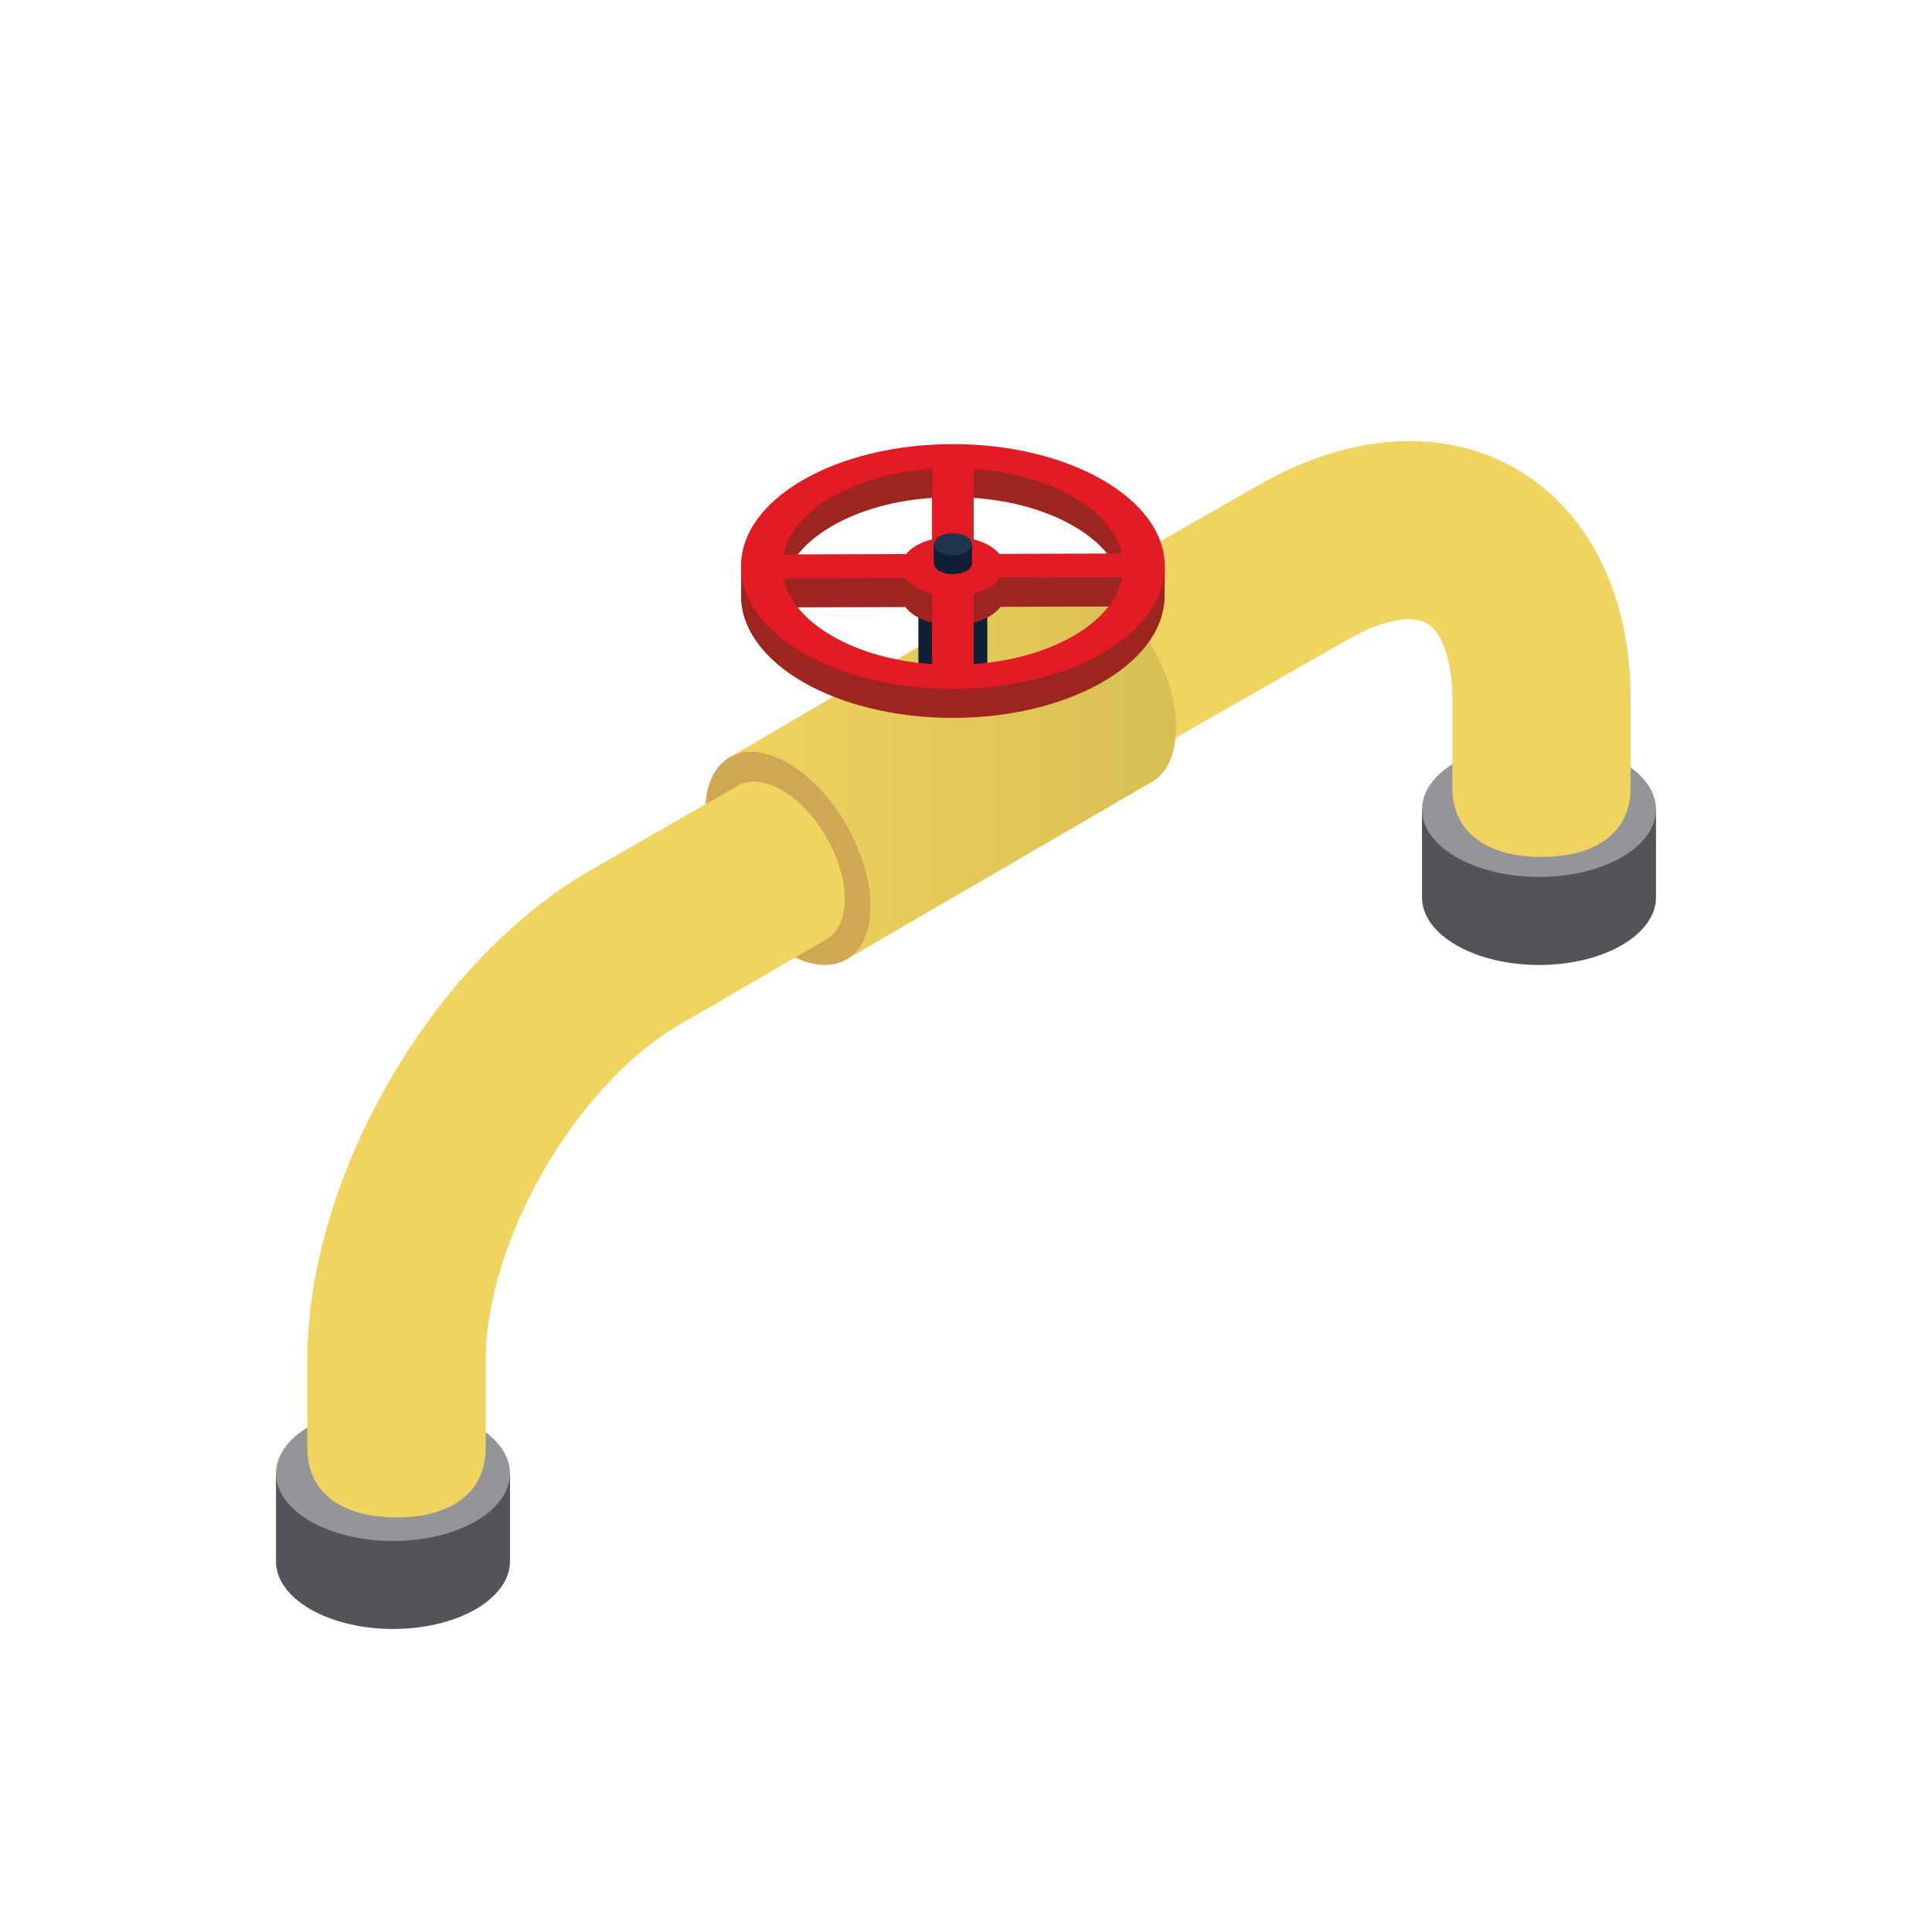 <?xml version="1.0" encoding="utf-8"?>
<!-- Generator: Adobe Illustrator 17.0.0, SVG Export Plug-In . SVG Version: 6.00 Build 0)  -->
<!DOCTYPE svg PUBLIC "-//W3C//DTD SVG 1.1//EN" "http://www.w3.org/Graphics/SVG/1.1/DTD/svg11.dtd">
<svg version="1.1" id="Layer_1" xmlns:x="http://ns.adobe.com/Extensibility/1.0/" xmlns:i="http://ns.adobe.com/AdobeIllustrator/10.0/" xmlns:graph="http://ns.adobe.com/Graphs/1.0/"
	 xmlns="http://www.w3.org/2000/svg" xmlns:xlink="http://www.w3.org/1999/xlink" x="0px" y="0px" width="140px" height="140px"
	 viewBox="0 0 140 140" enable-background="new 0 0 140 140" xml:space="preserve">
<g>
	<g>
		<path fill="#535359" d="M36.957,113.143v-6.366H20v6.366c0,1.255,0.821,2.497,2.483,3.463c3.317,1.914,8.681,1.914,11.996,0
			C36.128,115.641,36.957,114.399,36.957,113.143z"/>
		<path fill="#939598" d="M34.479,110.231c-3.315,1.912-8.678,1.912-11.996,0c-3.309-1.914-3.309-5.01,0-6.915
			c3.317-1.919,8.681-1.919,11.996,0C37.78,105.221,37.78,108.316,34.479,110.231z"/>
	</g>
	<g>
		<path fill="#535359" d="M120,65.028v-6.371h-16.957v6.371c0,1.255,0.821,2.497,2.486,3.463c3.315,1.914,8.678,1.914,11.993,0
			C119.172,67.525,120,66.283,120,65.028z"/>
		<path fill="#939598" d="M117.522,62.115c-3.315,1.909-8.678,1.909-11.993,0c-3.312-1.914-3.312-5.012,0-6.915
			c3.315-1.922,8.678-1.922,11.993,0C120.826,57.102,120.826,60.201,117.522,62.115z"/>
	</g>
	<path fill="#EFD460" d="M76.402,43.604l14.8-8.445c6.577-3.796,13.368-4.23,18.66-1.185c5.274,3.042,8.303,9.153,8.303,16.746
		v6.323c0,3.563-2.894,5.056-6.463,5.056c-3.563,0-6.46-1.493-6.46-5.056V50.72c0-3.315-0.95-5.042-1.843-5.555
		c-0.885-0.512-2.863-0.475-5.738,1.181l-14.406,8.225L76.402,43.604z"/>
	
		<linearGradient id="SVGID_1_" gradientUnits="userSpaceOnUse" x1="348.832" y1="-127.184" x2="381.179" y2="-127.184" gradientTransform="matrix(1 0 0 -1 -295.96 -71.66)">
		<stop  offset="0" style="stop-color:#EFD460"/>
		<stop  offset="1" style="stop-color:#D8BF52"/>
	</linearGradient>
	<path fill="url(#SVGID_1_)" d="M75.01,41.92L52.872,54.879l8.462,14.648l22.166-12.888c1.083-0.623,1.717-2.024,1.72-3.937
		c0.006-3.817-2.677-8.454-5.982-10.366C77.58,41.388,76.092,41.294,75.01,41.92z"/>
	<path fill="#CEA852" d="M57.098,55.294c3.304,1.912,5.982,6.544,5.982,10.363c0,3.814-2.678,5.36-5.979,3.452
		c-3.307-1.905-5.983-6.547-5.983-10.362S53.794,53.393,57.098,55.294z"/>
	<path fill="#EFD460" d="M61.212,65.149c0-2.904-2.038-6.44-4.556-7.896c-1.232-0.709-2.346-0.78-3.164-0.337l-10.713,6.152
		C31.278,69.705,22.27,85.301,22.27,98.581v6.313c0,3.567,2.893,5.063,6.465,5.063c3.565,0,6.46-1.496,6.46-5.063v-6.313
		c0-8.638,6.561-20.009,14.043-24.326l10.77-6.257C60.75,67.491,61.212,66.52,61.212,65.149z"/>
	<g>
		<g>
			<path fill="#0F2034" d="M66.545,43.046l0.006,5.182h0.016c0,0.368,0.24,0.732,0.729,1.017c0.972,0.563,2.545,0.556,3.513,0
				c0.492-0.286,0.734-0.65,0.734-1.017v-5.18L66.545,43.046z"/>
			<path fill="#1D374E" d="M70.81,44.068c-0.968,0.562-2.548,0.556-3.513-0.002c-0.972-0.561-0.976-1.473-0.006-2.038
				c0.978-0.553,2.552-0.551,3.526,0C71.787,42.592,71.787,43.505,70.81,44.068z"/>
		</g>
		<g>
			<path fill="#9C251F" d="M54.059,41.221l-0.364,0.033l0.007,2.254l0.004,0.011c0.161,2.299,1.843,4.375,4.483,5.905
				c2.774,1.601,6.618,2.597,10.856,2.597c8.332,0,15.106-3.832,15.343-8.609l0.01-2.493l-0.456,0.076
				c-0.688-1.582-2.108-2.993-4.041-4.105c-2.776-1.609-6.252-3.958-10.494-3.958C62.076,32.931,55.587,37.256,54.059,41.221z
				 M60.313,48.196c-1.978-1.142-3.199-2.6-3.528-4.184l8.827-0.021c0.183,0.249,0.448,0.48,0.798,0.686
				c0.34,0.192,0.724,0.342,1.134,0.442l0.003,4.136C64.813,49.064,62.286,49.334,60.313,48.196z M81.321,43.949
				c-0.632,3.272-5.118,4.64-10.777,5.04l0.002-3.865c0.41-0.105,0.798-0.256,1.132-0.448c0.363-0.208,0.633-0.451,0.816-0.702
				L81.321,43.949z M77.779,38.113c1.242,0.711,2.182,1.55,2.792,2.465c0.35,0.523-1.308-0.243-1.178,0.324l-6.202-0.143
				c-0.178-0.218-1.202,1.053-1.512,0.875c-0.337-0.194-0.723-0.341-1.133-0.452v-5.104C73.277,36.265,75.803,36.97,77.779,38.113z
				 M67.544,36.078l0.003,5.104c-0.413,0.112-0.801,0.257-1.137,0.452c-0.321,0.183-0.645-0.912-0.826-0.692l-7.203,0.022
				c0.1-0.473-1.31,0.37-1.05-0.082c0.599-1.033,1.608-1.983,2.98-2.774C62.286,36.97,64.813,36.262,67.544,36.078z"/>
			<path fill="#E31B25" d="M53.693,41.047c0,2.451,1.716,4.665,4.492,6.27c2.779,1.607,6.618,2.597,10.861,2.597
				c8.479,0,15.356-3.974,15.356-8.868c0-2.445-1.716-4.666-4.499-6.264c-2.776-1.609-6.616-2.6-10.857-2.6
				C60.564,32.186,53.688,36.151,53.693,41.047z M67.544,39.082c-0.41,0.105-0.798,0.254-1.134,0.446
				c-0.321,0.183-0.569,0.4-0.748,0.62l-8.877,0.03c0.329-1.576,1.552-3.033,3.526-4.164c1.976-1.147,4.503-1.854,7.233-2.04
				C67.544,33.974,67.544,39.082,67.544,39.082z M56.785,41.911l8.829-0.021c0.181,0.245,0.446,0.474,0.793,0.682
				c0.338,0.194,0.727,0.341,1.137,0.446l0.003,5.107c-2.733-0.188-5.26-0.89-7.236-2.035
				C58.335,44.951,57.114,43.491,56.785,41.911z M70.546,48.125v-5.112c0.41-0.1,0.796-0.252,1.132-0.441
				c0.359-0.208,0.633-0.451,0.811-0.709l8.832-0.025C80.688,45.117,76.203,47.728,70.546,48.125z M81.294,40.109l-8.883,0.028
				c-0.178-0.219-0.418-0.424-0.732-0.608c-0.334-0.192-0.723-0.341-1.132-0.446v-5.109c2.731,0.186,5.257,0.892,7.233,2.033
				C79.723,37.131,80.938,38.561,81.294,40.109z"/>
		</g>
		<g>
			<path fill="#0F2034" d="M67.658,39.441l0.003,1.369h0.007c0,0.207,0.136,0.41,0.406,0.566c0.54,0.317,1.413,0.308,1.953,0
				c0.272-0.156,0.411-0.359,0.411-0.566l-0.003-1.369H67.658z"/>
			<path fill="#1D374E" d="M70.027,40.006c-0.54,0.311-1.414,0.311-1.953,0c-0.541-0.308-0.543-0.818-0.006-1.132
				c0.546-0.309,1.42-0.307,1.963,0C70.567,39.188,70.569,39.698,70.027,40.006z"/>
		</g>
	</g>
</g>
</svg>
